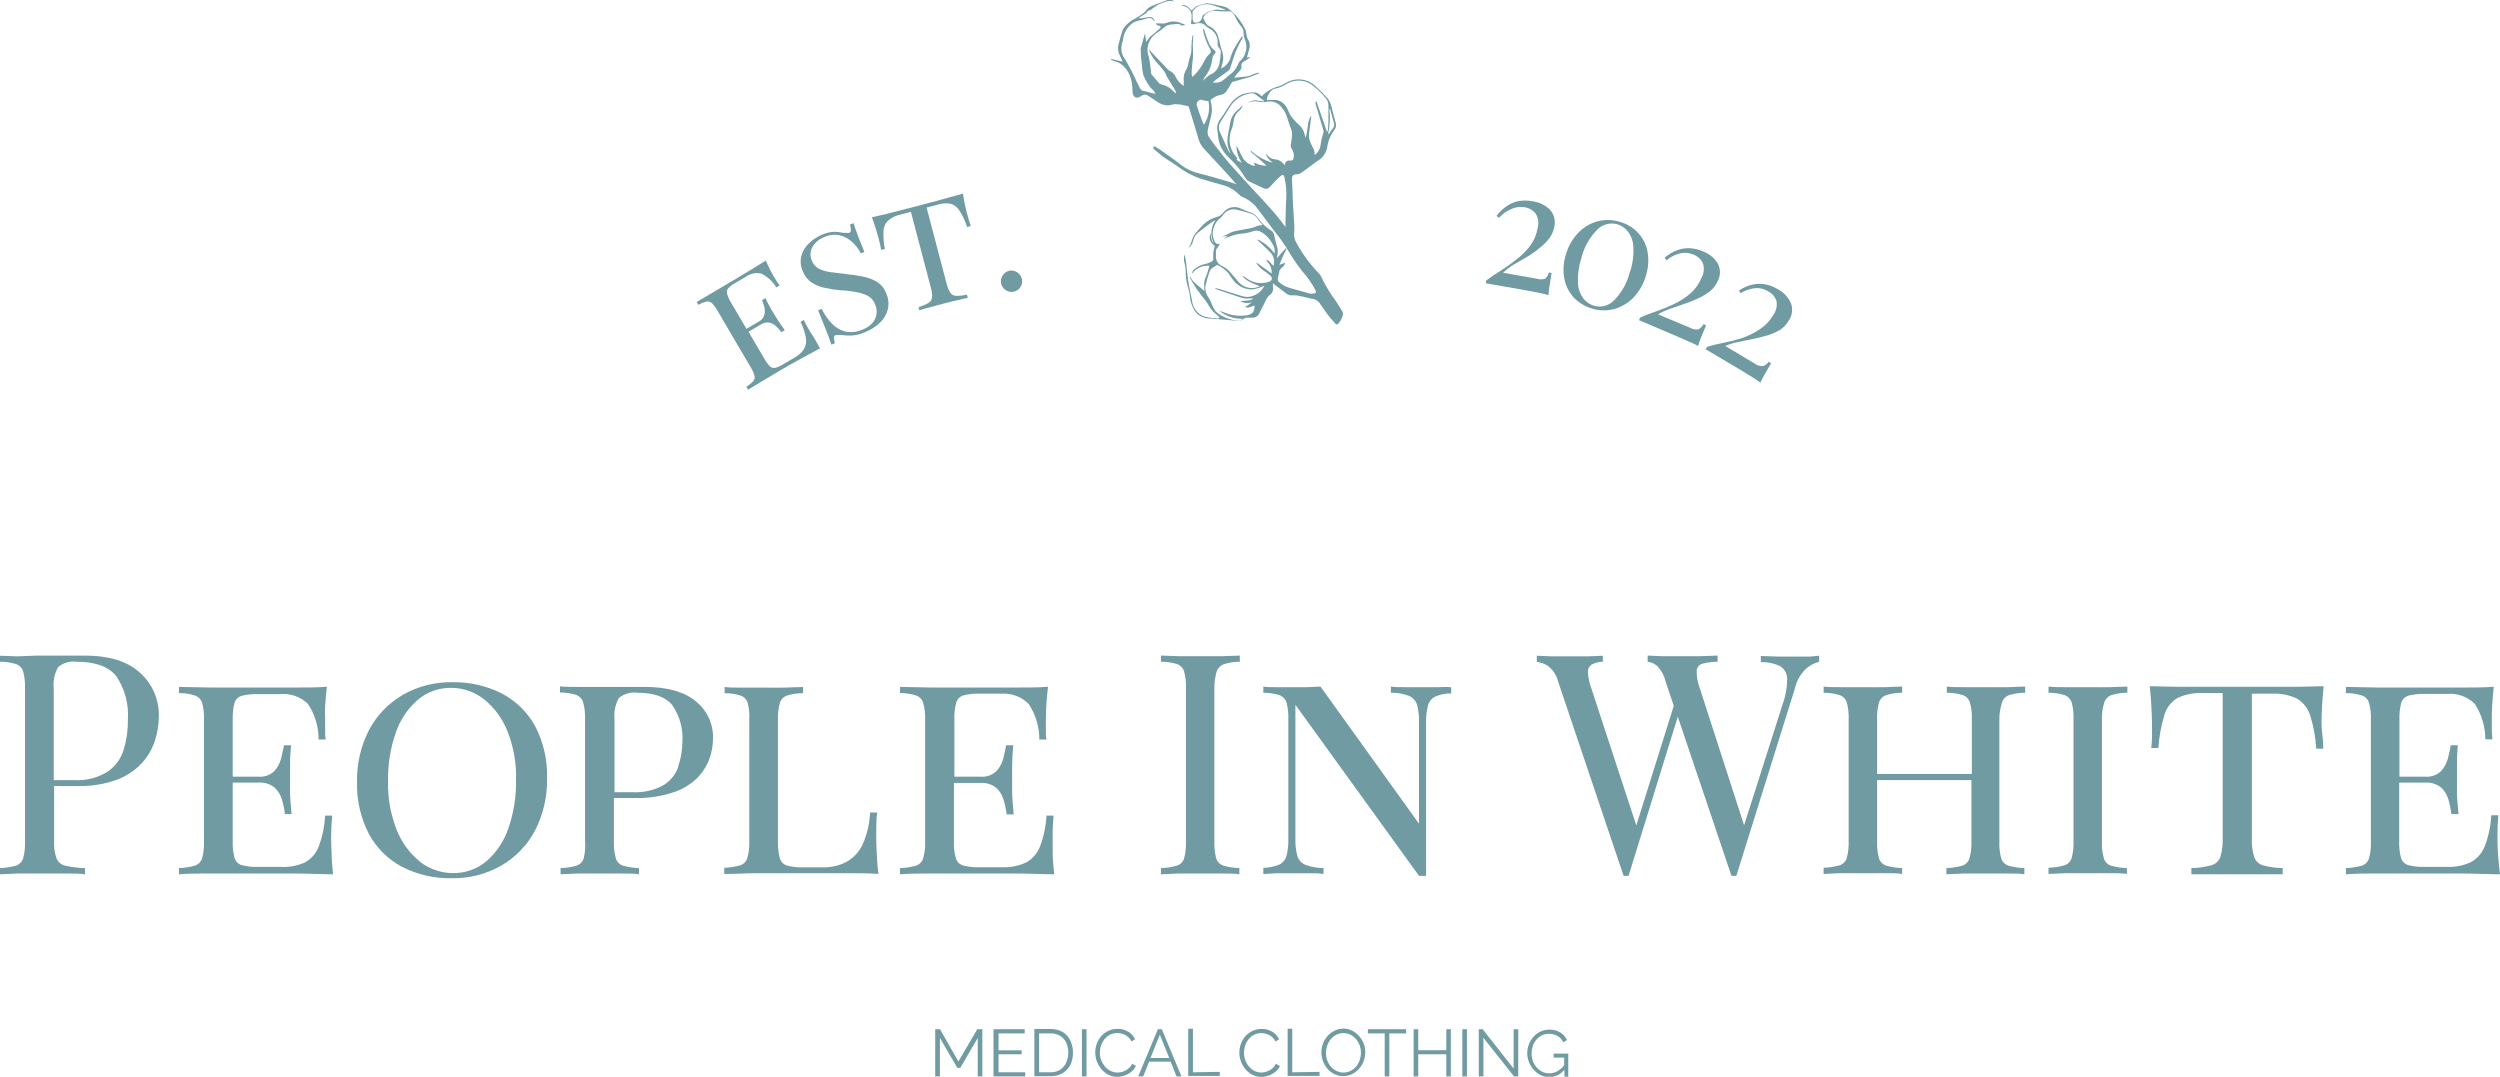 <?xml version="1.0" encoding="UTF-8"?> <svg xmlns="http://www.w3.org/2000/svg" width="202" height="87" viewBox="0 0 202 87" fill="none"><path d="M78.965 83.159L77.438 85.769L75.952 83.159H75.565V86.972H75.945V83.869L77.353 86.282H77.593L79.001 83.869V86.972H79.374V83.159H78.965Z" fill="#709BA3"></path><path d="M80.683 86.641V85.185H82.549V84.868H80.683V83.496H82.795V83.159H80.275V86.972H82.837V86.641H80.683Z" fill="#709BA3"></path><path d="M86.491 84.101C86.363 83.812 86.153 83.567 85.886 83.398C85.578 83.221 85.227 83.133 84.872 83.145H83.576V86.958H84.872C85.211 86.967 85.547 86.885 85.843 86.719C86.115 86.565 86.335 86.335 86.477 86.057C86.629 85.742 86.704 85.394 86.695 85.044C86.701 84.718 86.631 84.396 86.491 84.101ZM86.153 85.86C86.046 86.091 85.878 86.287 85.667 86.43C85.429 86.578 85.152 86.652 84.872 86.641H83.957V83.496H84.872C85.148 83.487 85.421 83.555 85.66 83.693C85.875 83.827 86.046 84.02 86.153 84.249C86.269 84.503 86.327 84.779 86.322 85.058C86.323 85.325 86.265 85.59 86.153 85.832V85.86Z" fill="#709BA3"></path><path d="M87.42 83.159V86.972H87.793V83.159H87.42Z" fill="#709BA3"></path><path d="M91.475 85.952C91.404 86.108 91.298 86.245 91.165 86.353C91.039 86.454 90.896 86.533 90.743 86.585C90.6 86.633 90.45 86.66 90.299 86.662C90.104 86.662 89.911 86.617 89.736 86.529C89.562 86.443 89.407 86.323 89.279 86.177C89.151 86.023 89.049 85.85 88.976 85.663C88.906 85.469 88.87 85.265 88.87 85.058C88.869 84.862 88.9 84.668 88.962 84.482C89.024 84.298 89.117 84.127 89.237 83.975C89.356 83.822 89.507 83.697 89.68 83.609C89.867 83.513 90.075 83.465 90.285 83.469C90.429 83.471 90.571 83.495 90.708 83.539C90.853 83.584 90.99 83.655 91.109 83.75C91.241 83.859 91.347 83.996 91.419 84.151L91.715 83.968C91.598 83.721 91.412 83.513 91.18 83.37C90.918 83.207 90.615 83.124 90.306 83.131C90.041 83.126 89.778 83.184 89.539 83.3C89.32 83.402 89.125 83.551 88.969 83.736C88.816 83.917 88.697 84.124 88.617 84.348C88.534 84.573 88.493 84.811 88.497 85.051C88.499 85.291 88.542 85.529 88.624 85.755C88.712 85.985 88.838 86.199 88.997 86.388C89.153 86.574 89.345 86.727 89.56 86.838C89.778 86.95 90.02 87.008 90.264 87.007C90.468 87.006 90.671 86.97 90.863 86.902C91.061 86.836 91.245 86.734 91.405 86.599C91.569 86.475 91.697 86.31 91.778 86.121L91.475 85.952Z" fill="#709BA3"></path><path d="M93.876 83.159H93.559L91.968 86.972H92.369L92.848 85.783H94.587L95.065 86.972H95.46L93.876 83.159ZM92.96 85.487L93.714 83.602L94.474 85.487H92.96Z" fill="#709BA3"></path><path d="M96.389 86.641V83.124H96.009V86.937H98.557V86.606L96.389 86.641Z" fill="#709BA3"></path><path d="M103.084 85.952C103.013 86.107 102.907 86.245 102.774 86.353C102.646 86.456 102.501 86.534 102.345 86.585C102.204 86.633 102.057 86.66 101.908 86.662C101.723 86.658 101.54 86.615 101.373 86.536C101.201 86.449 101.048 86.33 100.923 86.184C100.792 86.032 100.69 85.858 100.62 85.67C100.55 85.476 100.514 85.272 100.514 85.065C100.513 84.869 100.544 84.674 100.606 84.488C100.665 84.304 100.758 84.132 100.88 83.982C100.995 83.827 101.145 83.702 101.317 83.616C101.506 83.52 101.717 83.472 101.929 83.475C102.073 83.478 102.215 83.502 102.352 83.546C102.496 83.589 102.63 83.661 102.746 83.757C102.88 83.865 102.989 84.002 103.063 84.158L103.351 83.975C103.237 83.729 103.053 83.521 102.823 83.377C102.561 83.215 102.258 83.132 101.95 83.138C101.685 83.132 101.422 83.19 101.183 83.306C100.964 83.409 100.769 83.558 100.613 83.743C100.46 83.924 100.34 84.131 100.261 84.355C100.177 84.58 100.137 84.818 100.141 85.058C100.143 85.298 100.186 85.536 100.268 85.762C100.351 85.993 100.475 86.208 100.634 86.395C100.794 86.579 100.988 86.732 101.204 86.845C101.422 86.957 101.663 87.014 101.908 87.014C102.11 87.012 102.31 86.976 102.499 86.909C102.701 86.844 102.887 86.742 103.049 86.606C103.212 86.483 103.339 86.318 103.415 86.128L103.084 85.952Z" fill="#709BA3"></path><path d="M104.414 86.641V83.124H104.041V86.937H106.618V86.606L104.414 86.641Z" fill="#709BA3"></path><path d="M110.208 84.369C110.117 84.132 109.986 83.914 109.821 83.722C109.664 83.538 109.473 83.387 109.258 83.278C109.039 83.168 108.798 83.11 108.554 83.109C108.31 83.109 108.069 83.164 107.85 83.271C107.407 83.482 107.066 83.859 106.899 84.32C106.812 84.544 106.766 84.782 106.766 85.023C106.766 85.263 106.809 85.501 106.892 85.727C106.974 85.957 107.098 86.169 107.258 86.353C107.413 86.536 107.605 86.685 107.822 86.789C108.042 86.894 108.282 86.949 108.526 86.951C108.769 86.95 109.009 86.897 109.23 86.796C109.446 86.692 109.64 86.546 109.8 86.367C109.962 86.184 110.091 85.975 110.18 85.748C110.264 85.522 110.309 85.284 110.314 85.044C110.317 84.815 110.282 84.586 110.208 84.369ZM109.87 85.642C109.808 85.831 109.712 86.007 109.589 86.163C109.463 86.311 109.31 86.432 109.138 86.522C108.958 86.616 108.757 86.664 108.554 86.662C108.354 86.662 108.156 86.616 107.976 86.529C107.804 86.442 107.651 86.323 107.526 86.177C107.401 86.023 107.304 85.85 107.237 85.663C107.173 85.471 107.139 85.269 107.139 85.065C107.14 84.869 107.173 84.674 107.237 84.488C107.3 84.302 107.395 84.128 107.519 83.975C107.642 83.823 107.795 83.698 107.969 83.609C108.151 83.52 108.351 83.475 108.554 83.475C108.752 83.473 108.948 83.519 109.124 83.609C109.294 83.695 109.445 83.815 109.567 83.961C109.694 84.112 109.794 84.283 109.863 84.467C109.928 84.66 109.962 84.862 109.962 85.065C109.963 85.261 109.932 85.456 109.87 85.642Z" fill="#709BA3"></path><path d="M110.525 83.159V83.496H111.884V86.972H112.257V83.496H113.615V83.159H110.525Z" fill="#709BA3"></path><path d="M116.861 83.159V84.854H114.594V83.159H114.221V86.972H114.594V85.185H116.861V86.972H117.227V83.159H116.861Z" fill="#709BA3"></path><path d="M118.156 83.159V86.972H118.529V83.159H118.156Z" fill="#709BA3"></path><path d="M122.302 83.166V86.339L119.796 83.159H119.487V86.972H119.86V83.855L122.331 86.972H122.676V83.166H122.302Z" fill="#709BA3"></path><path d="M126.716 85.129V87H126.407V86.437C126.259 86.62 126.072 86.767 125.86 86.87C125.648 86.972 125.417 87.026 125.182 87.028C124.938 87.028 124.697 86.973 124.478 86.867C124.262 86.755 124.068 86.605 123.908 86.423C123.746 86.239 123.62 86.027 123.534 85.797C123.446 85.573 123.4 85.334 123.401 85.094C123.402 84.853 123.447 84.615 123.534 84.39C123.697 83.939 124.027 83.569 124.457 83.356C124.676 83.249 124.917 83.194 125.161 83.194C125.482 83.18 125.8 83.26 126.076 83.426C126.309 83.571 126.495 83.782 126.611 84.031L126.322 84.221C126.217 84.003 126.047 83.821 125.836 83.701C125.62 83.584 125.378 83.526 125.132 83.532C124.931 83.531 124.733 83.579 124.555 83.672C124.386 83.759 124.237 83.882 124.119 84.031C123.997 84.182 123.904 84.354 123.844 84.538C123.782 84.728 123.751 84.928 123.753 85.129C123.752 85.337 123.787 85.545 123.858 85.741C123.928 85.926 124.031 86.098 124.161 86.247C124.29 86.392 124.445 86.511 124.619 86.599C124.812 86.69 125.024 86.733 125.237 86.725C125.45 86.716 125.658 86.656 125.843 86.55C126.052 86.428 126.236 86.268 126.386 86.079V85.452H125.534V85.129H126.716Z" fill="#709BA3"></path><path d="M11.334 54.377C10.334 53.439 8.828 52.97 6.815 52.97C6.512 52.97 6.005 52.97 5.294 52.97C4.583 52.97 3.823 52.97 3.041 52.97L1.408 53.033L0 52.984V53.469C0.434 53.464 0.866 53.526 1.281 53.652C1.419 53.699 1.545 53.778 1.647 53.882C1.75 53.985 1.827 54.112 1.873 54.25C1.99 54.695 2.039 55.155 2.02 55.615V67.997C2.038 68.453 1.988 68.908 1.873 69.348C1.83 69.488 1.754 69.616 1.651 69.72C1.548 69.825 1.421 69.902 1.281 69.946C0.864 70.064 0.434 70.13 0 70.143L0 70.643C0.352 70.643 0.803 70.594 1.408 70.579H5.216C5.885 70.579 6.427 70.579 6.864 70.643V70.143C6.326 70.13 5.791 70.064 5.266 69.946C5.11 69.909 4.965 69.835 4.842 69.731C4.72 69.627 4.624 69.496 4.562 69.348C4.414 68.914 4.349 68.456 4.372 67.997V63.509H6.265C7.361 63.542 8.453 63.365 9.483 62.988C10.251 62.695 10.94 62.228 11.496 61.623C11.968 61.097 12.321 60.476 12.531 59.801C12.723 59.191 12.825 58.555 12.834 57.916C12.855 57.252 12.731 56.593 12.473 55.982C12.214 55.371 11.825 54.823 11.334 54.377ZM9.997 60.568C9.784 61.284 9.335 61.907 8.722 62.334C7.914 62.845 6.967 63.091 6.012 63.037H4.344V55.629C4.277 55.032 4.4 54.429 4.696 53.905C4.9 53.733 5.139 53.605 5.396 53.53C5.653 53.455 5.923 53.434 6.188 53.469C7.704 53.469 8.774 53.858 9.398 54.637C10.091 55.674 10.421 56.911 10.334 58.155C10.345 58.972 10.231 59.785 9.997 60.568Z" fill="#709BA3"></path><path d="M26.913 70.643C26.096 70.643 25.181 70.593 24.168 70.579H16.994C16.1 70.579 15.255 70.579 14.46 70.643V70.143C14.893 70.13 15.324 70.064 15.741 69.946C15.88 69.9 16.006 69.822 16.108 69.718C16.211 69.614 16.288 69.487 16.332 69.348C16.448 68.908 16.498 68.452 16.48 67.997V58.148C16.5 57.69 16.45 57.232 16.332 56.79C16.287 56.651 16.21 56.525 16.107 56.421C16.004 56.318 15.879 56.239 15.741 56.192C15.326 56.063 14.894 55.999 14.46 56.002V55.502L16.994 55.552C17.881 55.552 18.726 55.552 19.528 55.552H21.45H23.928C24.858 55.552 25.681 55.552 26.413 55.488C26.35 56.023 26.301 56.537 26.273 57.036C26.244 57.536 26.273 57.916 26.273 58.183C26.273 58.45 26.273 58.774 26.273 59.048C26.273 59.323 26.273 59.548 26.322 59.752H25.744C25.747 58.731 25.449 57.733 24.886 56.881C24.594 56.595 24.243 56.375 23.858 56.238C23.472 56.1 23.061 56.049 22.654 56.086H20.824C20.39 56.069 19.956 56.114 19.535 56.22C19.398 56.26 19.272 56.333 19.17 56.434C19.068 56.535 18.993 56.66 18.951 56.797C18.834 57.239 18.784 57.697 18.803 58.155V62.756H20.873C21.107 62.776 21.342 62.747 21.564 62.67C21.786 62.594 21.989 62.472 22.161 62.313C22.433 62.016 22.624 61.655 22.717 61.264C22.823 60.863 22.893 60.512 22.943 60.216H23.52C23.459 60.779 23.431 61.345 23.436 61.912C23.436 62.291 23.436 62.615 23.436 62.981C23.436 63.347 23.436 63.684 23.436 64.05C23.436 64.416 23.492 65.014 23.562 65.774H23.02C22.972 65.369 22.89 64.969 22.774 64.578C22.663 64.21 22.454 63.879 22.168 63.621C21.801 63.334 21.338 63.196 20.873 63.234H18.803V67.969C18.785 68.424 18.835 68.879 18.951 69.32C18.992 69.458 19.067 69.584 19.169 69.686C19.271 69.788 19.397 69.863 19.535 69.904C19.956 70.012 20.39 70.06 20.824 70.045H22.647C23.33 70.086 24.014 69.963 24.639 69.686C25.159 69.394 25.558 68.928 25.766 68.37C26.057 67.577 26.228 66.745 26.273 65.901H26.85C26.785 66.499 26.753 67.1 26.751 67.702C26.751 67.983 26.765 68.398 26.794 68.947C26.8 69.496 26.85 70.066 26.913 70.643Z" fill="#709BA3"></path><path d="M43.245 58.682C42.629 57.556 41.694 56.635 40.556 56.037C39.312 55.407 37.931 55.093 36.537 55.123C35.144 55.1 33.771 55.449 32.559 56.136C31.408 56.804 30.465 57.778 29.835 58.95C29.159 60.253 28.82 61.704 28.849 63.171C28.808 64.637 29.139 66.09 29.814 67.392C30.423 68.524 31.357 69.447 32.496 70.045C33.739 70.678 35.12 70.993 36.515 70.959C37.908 70.985 39.282 70.635 40.493 69.946C41.646 69.281 42.59 68.306 43.217 67.132C43.892 65.829 44.231 64.378 44.203 62.911C44.249 61.443 43.92 59.987 43.245 58.682ZM41.084 66.914C40.739 67.944 40.127 68.864 39.31 69.58C38.556 70.218 37.595 70.56 36.607 70.544C35.652 70.548 34.723 70.234 33.967 69.651C33.117 68.971 32.46 68.081 32.059 67.069C31.56 65.814 31.32 64.472 31.355 63.122C31.33 61.792 31.539 60.467 31.975 59.21C32.322 58.183 32.934 57.266 33.749 56.551C34.498 55.913 35.454 55.568 36.438 55.58C37.403 55.576 38.34 55.899 39.099 56.495C39.942 57.172 40.595 58.057 40.993 59.062C41.495 60.319 41.734 61.664 41.697 63.016C41.721 64.341 41.514 65.66 41.084 66.914Z" fill="#709BA3"></path><path d="M56.22 56.663C55.281 55.889 53.904 55.502 52.087 55.502H50.567C49.863 55.502 49.103 55.502 48.321 55.502C47.772 55.502 47.216 55.502 46.653 55.502C46.09 55.502 45.625 55.502 45.245 55.453V55.953C45.681 55.949 46.116 56.013 46.533 56.143C46.671 56.189 46.796 56.267 46.898 56.371C46.999 56.475 47.075 56.602 47.117 56.741C47.238 57.183 47.29 57.641 47.272 58.098V67.948C47.309 68.417 47.274 68.89 47.167 69.348C47.125 69.487 47.05 69.615 46.948 69.719C46.846 69.823 46.721 69.901 46.582 69.946C46.163 70.065 45.73 70.131 45.294 70.143V70.643C45.646 70.643 46.104 70.593 46.702 70.579H50.222C50.792 70.579 51.271 70.579 51.63 70.643V70.143C51.194 70.131 50.761 70.065 50.342 69.946C50.203 69.901 50.078 69.823 49.976 69.719C49.874 69.615 49.799 69.487 49.757 69.348C49.639 68.908 49.586 68.453 49.602 67.997V64.48H51.278C52.328 64.507 53.376 64.355 54.375 64.029C55.103 63.802 55.768 63.41 56.318 62.883C56.76 62.437 57.101 61.902 57.318 61.314C57.509 60.785 57.609 60.229 57.614 59.667C57.629 59.093 57.511 58.523 57.27 58.002C57.028 57.481 56.668 57.023 56.22 56.663ZM54.812 61.947C54.596 62.57 54.17 63.1 53.608 63.445C52.828 63.867 51.945 64.062 51.06 64.008H49.652V58.12C49.589 57.525 49.712 56.925 50.004 56.403C50.209 56.23 50.449 56.103 50.708 56.029C50.966 55.955 51.237 55.936 51.503 55.974C52.834 55.974 53.777 56.304 54.319 56.973C54.923 57.84 55.212 58.888 55.136 59.942C55.132 60.624 55.015 61.302 54.791 61.947H54.812Z" fill="#709BA3"></path><path d="M70.841 68.947C70.813 68.399 70.799 67.984 70.799 67.702C70.799 66.851 70.799 66.168 70.877 65.655H70.299C70.268 66.549 70.062 67.428 69.694 68.244C69.415 68.84 68.954 69.333 68.378 69.651C67.787 69.95 67.132 70.098 66.47 70.08H64.886C64.452 70.095 64.018 70.047 63.597 69.939C63.459 69.898 63.333 69.824 63.231 69.722C63.129 69.62 63.054 69.494 63.013 69.356C62.895 68.915 62.842 68.46 62.858 68.005V58.155C62.84 57.697 62.893 57.239 63.013 56.797C63.056 56.658 63.131 56.532 63.233 56.428C63.335 56.324 63.46 56.245 63.597 56.199C64.015 56.07 64.449 56.006 64.886 56.009V55.51C64.499 55.51 64.02 55.545 63.478 55.559C62.936 55.573 62.323 55.559 61.739 55.559C61.155 55.559 60.486 55.559 59.916 55.559C59.346 55.559 58.895 55.559 58.55 55.51V56.009C58.984 56.006 59.416 56.071 59.831 56.199C59.969 56.245 60.094 56.324 60.196 56.428C60.297 56.532 60.373 56.658 60.416 56.797C60.527 57.229 60.569 57.675 60.542 58.12V67.969C60.562 68.425 60.51 68.881 60.387 69.32C60.346 69.46 60.271 69.587 60.169 69.691C60.067 69.795 59.942 69.873 59.803 69.918C59.386 70.037 58.955 70.103 58.522 70.115V70.615C59.317 70.615 60.162 70.566 61.049 70.552H68.23C69.243 70.552 70.159 70.552 70.975 70.615C70.905 70.066 70.863 69.496 70.841 68.947Z" fill="#709BA3"></path><path d="M85.182 70.643C84.365 70.643 83.45 70.593 82.436 70.579H75.255C74.368 70.579 73.524 70.579 72.721 70.643V70.143C73.157 70.13 73.59 70.064 74.009 69.946C74.148 69.901 74.273 69.823 74.375 69.719C74.477 69.615 74.552 69.487 74.594 69.348C74.716 68.909 74.768 68.453 74.749 67.997V58.148C74.77 57.69 74.718 57.231 74.594 56.79C74.551 56.651 74.475 56.524 74.374 56.42C74.272 56.316 74.147 56.238 74.009 56.192C73.592 56.062 73.158 55.998 72.721 56.002V55.502L75.255 55.552C76.15 55.552 76.994 55.552 77.79 55.552H79.712H82.197C83.119 55.552 83.95 55.552 84.682 55.488C84.611 56.023 84.569 56.537 84.541 57.036C84.513 57.536 84.506 57.916 84.506 58.183C84.506 58.45 84.506 58.774 84.506 59.048C84.506 59.323 84.506 59.548 84.555 59.752H83.978C83.981 58.731 83.682 57.733 83.119 56.881C82.838 56.598 82.5 56.377 82.128 56.234C81.755 56.091 81.356 56.029 80.958 56.051H79.141C78.708 56.034 78.274 56.079 77.853 56.185C77.715 56.224 77.59 56.298 77.487 56.399C77.385 56.5 77.31 56.624 77.269 56.762C77.145 57.203 77.092 57.661 77.114 58.12V62.756H79.226C79.459 62.775 79.693 62.746 79.913 62.67C80.134 62.593 80.336 62.472 80.507 62.313C80.781 62.017 80.975 61.656 81.07 61.264C81.169 60.863 81.246 60.512 81.296 60.216H81.873C81.813 60.789 81.782 61.364 81.781 61.94C81.781 62.32 81.781 62.643 81.781 63.009C81.781 63.375 81.781 63.713 81.781 64.079C81.781 64.444 81.845 65.042 81.908 65.802H81.338C81.287 65.397 81.203 64.997 81.084 64.606C80.978 64.238 80.771 63.906 80.486 63.649C80.118 63.363 79.656 63.225 79.191 63.262H77.079V67.997C77.059 68.453 77.111 68.909 77.234 69.348C77.275 69.486 77.35 69.612 77.452 69.714C77.554 69.816 77.68 69.891 77.818 69.932C78.238 70.04 78.672 70.088 79.106 70.073H80.958C81.634 70.1 82.307 69.967 82.922 69.686C83.438 69.392 83.834 68.926 84.041 68.37C84.339 67.579 84.513 66.746 84.555 65.901H85.132C85.071 66.499 85.046 67.1 85.055 67.702C85.055 67.983 85.055 68.405 85.055 68.947C85.055 69.489 85.132 70.066 85.182 70.643Z" fill="#709BA3"></path><path d="M98.304 54.264C98.35 54.127 98.427 54.002 98.528 53.899C98.629 53.795 98.752 53.716 98.888 53.666C99.305 53.536 99.739 53.47 100.176 53.469V52.97L98.768 53.019C98.196 53.019 97.619 53.019 97.037 53.019C96.389 53.019 95.776 53.019 95.213 53.019L93.805 52.97V53.469C94.242 53.465 94.676 53.527 95.094 53.652C95.23 53.701 95.354 53.78 95.455 53.883C95.556 53.987 95.633 54.113 95.678 54.25C95.795 54.695 95.845 55.155 95.826 55.615V67.997C95.844 68.453 95.794 68.908 95.678 69.348C95.636 69.488 95.561 69.615 95.459 69.719C95.358 69.823 95.232 69.901 95.094 69.946C94.674 70.064 94.241 70.13 93.805 70.143V70.643C94.157 70.643 94.615 70.594 95.213 70.579H98.733C99.311 70.579 99.789 70.579 100.141 70.643V70.143C99.705 70.13 99.273 70.064 98.853 69.946C98.715 69.9 98.59 69.822 98.488 69.718C98.387 69.614 98.311 69.487 98.269 69.348C98.153 68.908 98.103 68.453 98.121 67.997V55.629C98.113 55.168 98.175 54.708 98.304 54.264Z" fill="#709BA3"></path><path d="M116.213 55.524C115.791 55.524 115.361 55.524 114.932 55.524C114.502 55.524 114.059 55.524 113.573 55.524C113.087 55.524 112.686 55.524 112.383 55.475V55.974C112.883 55.964 113.38 56.05 113.848 56.227C113.999 56.292 114.135 56.389 114.247 56.51C114.358 56.631 114.443 56.775 114.495 56.931C114.616 57.39 114.671 57.864 114.657 58.338V66.555L106.695 55.475L105.618 55.524C105.217 55.524 104.809 55.524 104.393 55.524C103.978 55.524 103.562 55.524 103.133 55.524C102.704 55.524 102.359 55.524 102.077 55.475V55.974C102.511 55.971 102.944 56.035 103.358 56.164C103.497 56.21 103.623 56.288 103.726 56.392C103.828 56.496 103.905 56.623 103.95 56.762C104.067 57.205 104.117 57.663 104.098 58.12V67.751C104.112 68.225 104.062 68.698 103.95 69.159C103.907 69.311 103.833 69.453 103.731 69.575C103.629 69.696 103.502 69.794 103.358 69.862C102.951 70.027 102.517 70.115 102.077 70.122V70.622C102.359 70.622 102.711 70.573 103.133 70.559H105.773C106.252 70.559 106.639 70.558 106.942 70.622V70.144C106.445 70.138 105.952 70.05 105.484 69.883C105.331 69.821 105.192 69.725 105.079 69.604C104.966 69.482 104.881 69.337 104.83 69.18C104.708 68.721 104.654 68.247 104.668 67.772V56.945L114.657 70.77H115.227V58.394C115.216 57.92 115.268 57.447 115.382 56.987C115.425 56.836 115.5 56.695 115.6 56.574C115.701 56.453 115.826 56.354 115.967 56.284C116.373 56.107 116.812 56.021 117.255 56.03V55.531C116.987 55.496 116.642 55.51 116.213 55.524Z" fill="#709BA3"></path><path d="M146.984 52.984V53.469C146.596 53.571 146.237 53.761 145.935 54.025C145.475 54.464 145.156 55.03 145.02 55.65L140.296 70.769H139.902L135.565 57.909L131.588 70.769H131.187L125.9 55.08C125.782 54.571 125.488 54.12 125.069 53.807C124.803 53.626 124.495 53.515 124.175 53.483V52.984L125.407 53.033H126.815C127.364 53.033 127.878 53.033 128.35 53.033L129.511 52.984V53.469C129.183 53.469 128.86 53.554 128.575 53.715C128.479 53.789 128.403 53.885 128.355 53.996C128.307 54.107 128.288 54.228 128.3 54.349C128.334 54.762 128.422 55.169 128.561 55.559L132.214 66.696L135.242 57.029L134.58 55.066C134.47 54.584 134.226 54.142 133.876 53.793C133.664 53.614 133.405 53.501 133.13 53.469V52.97L134.249 53.019H135.551C136.199 53.019 136.804 53.019 137.375 53.019L138.783 52.97V53.469C138.382 53.471 137.982 53.52 137.593 53.617C137.463 53.645 137.345 53.713 137.255 53.812C137.166 53.91 137.109 54.034 137.093 54.166C137.081 54.646 137.162 55.124 137.332 55.573L140.923 66.682L143.999 57.022C144.253 56.347 144.391 55.633 144.407 54.911C144.415 54.699 144.368 54.489 144.271 54.3C144.174 54.112 144.029 53.951 143.851 53.835C143.36 53.598 142.819 53.485 142.274 53.504V53.005L143.746 53.054H145.154C145.583 53.054 145.942 53.054 146.224 53.054L146.984 52.984Z" fill="#709BA3"></path><path d="M161.761 56.762C161.803 56.623 161.879 56.496 161.98 56.392C162.082 56.288 162.207 56.21 162.345 56.164C162.762 56.035 163.196 55.971 163.633 55.974V55.475C163.281 55.475 162.824 55.51 162.26 55.524C161.697 55.538 161.085 55.524 160.437 55.524C159.789 55.524 159.297 55.524 158.712 55.524C158.128 55.524 157.649 55.524 157.304 55.475V55.974C157.739 55.971 158.171 56.035 158.586 56.164C158.723 56.21 158.848 56.288 158.95 56.392C159.052 56.496 159.127 56.623 159.17 56.762C159.294 57.203 159.346 57.662 159.325 58.12V62.538H151.672V58.12C151.653 57.663 151.703 57.205 151.82 56.762C151.865 56.623 151.942 56.496 152.044 56.392C152.147 56.288 152.273 56.21 152.412 56.164C152.826 56.035 153.259 55.971 153.693 55.974V55.475C153.313 55.475 152.834 55.51 152.285 55.524C151.736 55.538 151.13 55.524 150.546 55.524C149.962 55.524 149.293 55.524 148.723 55.524C148.153 55.524 147.702 55.524 147.35 55.475V55.974C147.787 55.972 148.221 56.036 148.638 56.164C148.776 56.21 148.901 56.288 149.003 56.392C149.104 56.496 149.18 56.623 149.223 56.762C149.34 57.205 149.39 57.663 149.37 58.12V67.969C149.388 68.425 149.338 68.88 149.223 69.32C149.181 69.46 149.106 69.587 149.004 69.691C148.902 69.795 148.777 69.873 148.638 69.918C148.218 70.036 147.786 70.102 147.35 70.115V70.615C147.702 70.615 148.16 70.566 148.723 70.552H152.285C152.855 70.552 153.334 70.552 153.693 70.615V70.144C153.259 70.131 152.829 70.065 152.412 69.947C152.272 69.901 152.146 69.823 152.043 69.719C151.94 69.615 151.864 69.488 151.82 69.349C151.705 68.908 151.655 68.453 151.672 67.998V63.031H159.29V67.998C159.309 68.453 159.257 68.909 159.135 69.349C159.093 69.488 159.018 69.615 158.916 69.719C158.814 69.823 158.689 69.901 158.55 69.947C158.133 70.065 157.703 70.131 157.269 70.144V70.643C157.649 70.643 158.128 70.594 158.677 70.58H162.197C162.76 70.58 163.218 70.58 163.57 70.643V70.144C163.134 70.131 162.701 70.065 162.281 69.947C162.143 69.901 162.017 69.823 161.916 69.719C161.814 69.615 161.739 69.488 161.697 69.349C161.578 68.909 161.528 68.453 161.549 67.998V58.148C161.544 57.678 161.615 57.209 161.761 56.762Z" fill="#709BA3"></path><path d="M170.025 56.762C170.067 56.623 170.142 56.495 170.244 56.391C170.346 56.287 170.471 56.209 170.61 56.164C171.024 56.035 171.456 55.971 171.891 55.974V55.475C171.511 55.475 171.032 55.51 170.483 55.524C169.934 55.538 169.335 55.524 168.751 55.524C168.167 55.524 167.491 55.524 166.928 55.524C166.365 55.524 165.907 55.524 165.52 55.475V55.974C165.956 55.971 166.391 56.035 166.808 56.164C166.946 56.21 167.071 56.288 167.173 56.392C167.274 56.496 167.349 56.623 167.392 56.762C167.51 57.205 167.56 57.663 167.54 58.12V67.969C167.558 68.425 167.508 68.88 167.392 69.32C167.351 69.46 167.276 69.587 167.174 69.691C167.072 69.795 166.947 69.873 166.808 69.918C166.388 70.036 165.956 70.103 165.52 70.115V70.615C165.872 70.615 166.329 70.566 166.928 70.552H170.448C171.025 70.552 171.504 70.552 171.856 70.615V70.144C171.422 70.131 170.992 70.065 170.574 69.947C170.435 69.903 170.309 69.825 170.207 69.721C170.105 69.616 170.031 69.489 169.99 69.349C169.868 68.909 169.815 68.453 169.835 67.998V58.148C169.822 57.679 169.886 57.211 170.025 56.762Z" fill="#709BA3"></path><path d="M187.582 58.394C187.582 58.106 187.582 57.691 187.618 57.142C187.653 56.593 187.688 56.03 187.751 55.446L185.485 55.495C184.647 55.495 183.823 55.495 183 55.495H178.466C177.635 55.495 176.812 55.495 175.981 55.495L173.7 55.446C173.763 56.03 173.813 56.593 173.834 57.142C173.855 57.691 173.883 58.134 173.883 58.394C173.883 58.654 173.883 59.168 173.883 59.513C173.879 59.823 173.858 60.133 173.82 60.441H174.397C174.454 59.552 174.613 58.671 174.869 57.817C175.025 57.231 175.401 56.728 175.918 56.41C176.562 56.103 177.274 55.962 177.987 56.002H179.592V67.751C179.61 68.258 179.546 68.764 179.402 69.25C179.342 69.412 179.243 69.558 179.114 69.674C178.985 69.79 178.831 69.874 178.663 69.918C178.142 70.059 177.605 70.135 177.065 70.143V70.643H178.044H179.311H182.127H183.408H184.443V70.143C183.903 70.134 183.366 70.059 182.845 69.918C182.683 69.87 182.535 69.784 182.413 69.668C182.291 69.552 182.198 69.409 182.141 69.25C181.993 68.764 181.929 68.258 181.951 67.751V56.051H183.549C184.262 56.01 184.974 56.151 185.618 56.459C186.137 56.778 186.517 57.281 186.681 57.867C186.945 58.718 187.101 59.6 187.146 60.491H187.716C187.716 60.237 187.716 59.935 187.667 59.576C187.618 59.217 187.582 58.816 187.582 58.394Z" fill="#709BA3"></path><path d="M202 70.643C201.19 70.643 200.275 70.593 199.254 70.579H192.081C191.194 70.579 190.342 70.579 189.547 70.643V70.143C189.982 70.13 190.415 70.064 190.835 69.946C190.973 69.901 191.099 69.823 191.201 69.719C191.302 69.615 191.377 69.487 191.419 69.348C191.535 68.908 191.585 68.452 191.567 67.997V58.148C191.587 57.69 191.537 57.232 191.419 56.79C191.376 56.651 191.301 56.524 191.199 56.42C191.098 56.316 190.973 56.238 190.835 56.192C190.418 56.063 189.983 55.999 189.547 56.002V55.502L192.081 55.552C192.968 55.552 193.813 55.552 194.615 55.552H196.537H199.022C199.944 55.552 200.775 55.552 201.5 55.488C201.437 56.023 201.395 56.537 201.366 57.036C201.338 57.536 201.338 57.901 201.338 58.169C201.338 58.436 201.338 58.76 201.338 59.034C201.338 59.309 201.373 59.534 201.388 59.738H200.817C200.813 58.718 200.515 57.721 199.958 56.867C199.666 56.58 199.314 56.36 198.927 56.222C198.54 56.085 198.128 56.034 197.72 56.072H195.896C195.465 56.056 195.034 56.101 194.615 56.206C194.476 56.245 194.349 56.318 194.246 56.419C194.142 56.519 194.066 56.645 194.024 56.783C193.906 57.225 193.857 57.683 193.876 58.141V62.756H195.946C196.18 62.776 196.415 62.747 196.637 62.67C196.859 62.594 197.062 62.472 197.234 62.313C197.505 62.015 197.698 61.655 197.797 61.264C197.896 60.863 197.973 60.512 198.023 60.216H198.593C198.522 60.983 198.522 61.553 198.522 61.912C198.522 62.27 198.522 62.615 198.522 62.981C198.522 63.347 198.522 63.684 198.522 64.05C198.522 64.416 198.579 65.014 198.649 65.774H198.072C198.024 65.369 197.941 64.969 197.825 64.578C197.717 64.211 197.51 63.88 197.227 63.621C196.857 63.334 196.392 63.196 195.925 63.234H193.855V67.969C193.837 68.424 193.887 68.879 194.003 69.32C194.044 69.459 194.12 69.585 194.224 69.687C194.327 69.79 194.454 69.864 194.594 69.904C195.012 70.012 195.444 70.059 195.875 70.045H197.699C198.373 70.074 199.044 69.941 199.656 69.658C200.175 69.366 200.575 68.9 200.782 68.342C201.08 67.55 201.254 66.717 201.296 65.873H201.866C201.812 66.471 201.788 67.073 201.796 67.674C201.796 67.955 201.796 68.377 201.831 68.919C201.866 69.461 201.937 70.066 202 70.643Z" fill="#709BA3"></path><path d="M66.266 28.142C65.871 28.353 65.442 28.592 64.963 28.845L63.689 29.549L62.795 30.076L61.612 30.78L60.444 31.484L60.31 31.252C60.51 31.126 60.694 30.977 60.859 30.808C60.911 30.748 60.947 30.676 60.965 30.599C60.984 30.522 60.983 30.442 60.965 30.365C60.9 30.129 60.8 29.904 60.669 29.697L57.959 25.081C57.843 24.862 57.693 24.663 57.515 24.49C57.457 24.438 57.387 24.399 57.311 24.378C57.235 24.358 57.156 24.355 57.079 24.371C56.85 24.423 56.632 24.511 56.431 24.631L56.29 24.399L57.487 23.695L58.677 22.992L59.578 22.464L60.732 21.761C61.162 21.5 61.542 21.268 61.873 21.057C61.995 21.325 62.114 21.578 62.232 21.817C62.358 22.056 62.457 22.239 62.535 22.366C62.612 22.492 62.696 22.633 62.781 22.76C62.865 22.886 62.936 22.985 62.992 23.062L62.725 23.224C62.443 22.749 62.03 22.365 61.535 22.119C61.32 22.062 61.096 22.054 60.877 22.095C60.659 22.137 60.453 22.227 60.275 22.359L59.423 22.858C59.215 22.967 59.025 23.107 58.86 23.273C58.805 23.329 58.765 23.397 58.744 23.472C58.723 23.547 58.722 23.627 58.74 23.702C58.805 23.951 58.907 24.188 59.043 24.406L60.317 26.573L61.281 26.003C61.397 25.949 61.5 25.871 61.582 25.774C61.665 25.677 61.725 25.563 61.76 25.44C61.809 25.23 61.809 25.011 61.76 24.8C61.69 24.589 61.633 24.406 61.577 24.251L61.845 24.089C61.973 24.373 62.117 24.65 62.274 24.92C62.38 25.096 62.485 25.264 62.57 25.419L62.88 25.912C62.992 26.087 63.168 26.341 63.407 26.678L63.14 26.84C63.007 26.663 62.859 26.498 62.696 26.348C62.544 26.207 62.357 26.11 62.154 26.066C61.907 26.032 61.655 26.092 61.45 26.235L60.479 26.805L61.781 29.021C61.898 29.236 62.045 29.433 62.218 29.605C62.275 29.659 62.345 29.697 62.422 29.717C62.498 29.737 62.578 29.737 62.654 29.718C62.879 29.654 63.092 29.556 63.288 29.429L64.14 28.93C64.463 28.765 64.741 28.523 64.949 28.226C65.115 27.949 65.175 27.622 65.118 27.305C65.037 26.854 64.89 26.418 64.682 26.01L64.949 25.855C65.087 26.149 65.239 26.436 65.407 26.714C65.484 26.847 65.597 27.037 65.766 27.284C65.935 27.53 66.076 27.867 66.266 28.142Z" fill="#709BA3"></path><path d="M71.588 23.66C71.451 23.303 71.204 22.997 70.884 22.788C70.534 22.578 70.151 22.43 69.75 22.352C69.271 22.255 68.787 22.184 68.3 22.14L67.096 21.986C66.776 21.948 66.465 21.857 66.174 21.718C65.893 21.569 65.681 21.317 65.583 21.015C65.509 20.845 65.477 20.66 65.489 20.475C65.501 20.29 65.558 20.111 65.653 19.952C65.864 19.582 66.201 19.3 66.603 19.157C66.997 18.974 67.439 18.924 67.864 19.017C68.233 19.106 68.573 19.29 68.849 19.551C69.141 19.81 69.38 20.123 69.553 20.473L69.842 20.353L69.377 19.2C69.265 18.911 69.18 18.672 69.117 18.496L68.969 18.032L68.68 18.151C68.719 18.296 68.743 18.445 68.751 18.595C68.755 18.639 68.746 18.683 68.725 18.722C68.704 18.761 68.671 18.793 68.631 18.813C68.564 18.831 68.494 18.831 68.427 18.813H68.131C67.9 18.762 67.664 18.733 67.427 18.728C67.077 18.741 66.732 18.822 66.413 18.967C66.018 19.133 65.657 19.372 65.35 19.671C65.062 19.945 64.855 20.293 64.752 20.677C64.648 21.083 64.686 21.512 64.858 21.894C64.992 22.267 65.238 22.588 65.562 22.816C65.889 23.031 66.255 23.182 66.639 23.259C67.064 23.352 67.494 23.418 67.927 23.456C68.399 23.456 68.821 23.547 69.194 23.604C69.524 23.653 69.843 23.758 70.138 23.913C70.395 24.06 70.594 24.291 70.701 24.568C70.832 24.851 70.869 25.169 70.806 25.475C70.746 25.743 70.609 25.988 70.412 26.179C70.212 26.376 69.972 26.527 69.708 26.622C69.269 26.827 68.775 26.887 68.3 26.791C67.877 26.678 67.494 26.449 67.195 26.13C66.871 25.782 66.6 25.389 66.392 24.962L66.104 25.074C66.322 25.609 66.498 26.052 66.639 26.404C66.779 26.756 66.892 27.044 66.977 27.269C67.061 27.494 67.124 27.684 67.174 27.846L67.462 27.734C67.42 27.587 67.394 27.436 67.385 27.283C67.382 27.239 67.393 27.196 67.416 27.158C67.438 27.121 67.472 27.091 67.512 27.072C67.574 27.06 67.639 27.06 67.702 27.072C67.805 27.058 67.909 27.058 68.011 27.072C68.273 27.109 68.536 27.123 68.8 27.114C69.185 27.088 69.561 26.993 69.912 26.833C70.354 26.659 70.758 26.401 71.102 26.073C71.414 25.774 71.636 25.394 71.743 24.976C71.837 24.532 71.782 24.07 71.588 23.66Z" fill="#709BA3"></path><path d="M76.79 16.456C77.102 16.548 77.368 16.754 77.536 17.033C77.792 17.442 77.996 17.881 78.142 18.341L78.437 18.264C78.395 18.137 78.346 17.975 78.29 17.793C78.233 17.61 78.177 17.413 78.121 17.201C78.064 16.99 78.029 16.836 77.966 16.54C77.902 16.245 77.853 15.949 77.811 15.64L76.628 15.97L75.326 16.329L74.143 16.639L72.953 16.948L71.651 17.279L70.447 17.56C70.56 17.863 70.665 18.151 70.75 18.433C70.835 18.714 70.905 18.932 70.94 19.08L71.102 19.699C71.144 19.882 71.172 20.051 71.194 20.192L71.496 20.114C71.406 19.651 71.368 19.179 71.384 18.707C71.386 18.381 71.514 18.068 71.743 17.835C72.036 17.581 72.39 17.409 72.77 17.335L73.601 17.117L75.206 23.217C75.288 23.478 75.323 23.752 75.312 24.026C75.304 24.119 75.274 24.208 75.224 24.287C75.173 24.365 75.104 24.43 75.023 24.476C74.769 24.623 74.497 24.736 74.214 24.814L74.284 25.074L74.784 24.919L75.488 24.736C75.727 24.666 75.981 24.596 76.241 24.532L76.945 24.349L77.649 24.188L78.198 24.061L78.128 23.808C77.844 23.873 77.553 23.907 77.262 23.906C77.168 23.905 77.075 23.882 76.992 23.838C76.908 23.794 76.837 23.73 76.783 23.653C76.639 23.419 76.536 23.162 76.48 22.893L74.868 16.772L75.706 16.554C76.053 16.43 76.426 16.396 76.79 16.456Z" fill="#709BA3"></path><path d="M82.577 22.57C82.532 22.348 82.405 22.152 82.22 22.021C82.036 21.89 81.808 21.835 81.584 21.866C81.362 21.911 81.166 22.038 81.035 22.223C80.904 22.407 80.849 22.635 80.88 22.858C80.897 22.97 80.936 23.076 80.996 23.172C81.055 23.267 81.133 23.35 81.225 23.414C81.315 23.484 81.418 23.535 81.528 23.563C81.639 23.591 81.754 23.595 81.866 23.576C81.978 23.559 82.086 23.52 82.183 23.461C82.279 23.402 82.363 23.324 82.429 23.231C82.498 23.137 82.546 23.03 82.572 22.916C82.597 22.802 82.599 22.684 82.577 22.57Z" fill="#709BA3"></path><path d="M123.365 20.769C123.71 20.551 124.069 20.326 124.358 20.065C124.663 19.841 124.935 19.576 125.168 19.277C125.384 18.995 125.529 18.664 125.59 18.314C125.644 18.081 125.643 17.839 125.587 17.607C125.531 17.374 125.421 17.159 125.266 16.977C124.893 16.586 124.395 16.337 123.858 16.273C123.439 16.18 123.004 16.18 122.584 16.273C122.237 16.361 121.911 16.519 121.627 16.738C121.357 16.935 121.12 17.172 120.923 17.441L121.113 17.603C121.39 17.288 121.737 17.043 122.126 16.885C122.452 16.735 122.815 16.686 123.168 16.745C123.528 16.791 123.856 16.976 124.083 17.258C124.188 17.43 124.257 17.622 124.285 17.822C124.312 18.021 124.299 18.225 124.245 18.419C124.157 18.947 123.945 19.446 123.626 19.875C123.299 20.296 122.918 20.672 122.492 20.994C122.084 21.317 121.659 21.617 121.218 21.895C120.829 22.129 120.453 22.385 120.092 22.661L120.05 22.887L123.168 23.435L123.978 23.583L124.682 23.731C124.83 23.759 124.976 23.799 125.118 23.85C125.118 23.646 125.161 23.414 125.196 23.147C125.231 22.88 125.294 22.528 125.372 22.056L125.147 22.021C125.098 22.209 124.998 22.38 124.858 22.514C124.63 22.593 124.382 22.593 124.154 22.514L121.451 22.042C121.712 21.789 122 21.565 122.309 21.374L123.365 20.769Z" fill="#709BA3"></path><path d="M133.116 20.311C133.01 19.746 132.743 19.224 132.348 18.806C131.939 18.373 131.418 18.064 130.842 17.912C130.233 17.73 129.585 17.73 128.976 17.912C128.391 18.093 127.865 18.428 127.456 18.883C127.01 19.375 126.687 19.966 126.512 20.607C126.317 21.23 126.278 21.892 126.4 22.535C126.512 23.103 126.78 23.629 127.174 24.054C127.584 24.476 128.099 24.782 128.666 24.941C129.272 25.123 129.919 25.123 130.525 24.941C131.108 24.76 131.633 24.427 132.046 23.977C132.496 23.477 132.824 22.88 133.003 22.232C133.195 21.61 133.234 20.951 133.116 20.311ZM131.708 21.908C131.51 22.779 131.079 23.578 130.462 24.223C130.261 24.448 130.003 24.612 129.714 24.699C129.426 24.786 129.12 24.792 128.828 24.715C128.472 24.614 128.156 24.402 127.927 24.11C127.666 23.746 127.516 23.313 127.498 22.865C127.468 22.203 127.556 21.541 127.758 20.909C127.962 20.042 128.395 19.245 129.011 18.602C129.213 18.381 129.47 18.219 129.757 18.132C130.043 18.045 130.347 18.037 130.638 18.109C130.998 18.211 131.316 18.426 131.546 18.721C131.81 19.079 131.959 19.508 131.975 19.953C132.013 20.614 131.929 21.277 131.729 21.908H131.708Z" fill="#709BA3"></path><path d="M138.804 21.304C138.533 20.848 138.113 20.5 137.614 20.319C137.223 20.14 136.798 20.049 136.368 20.051C136.008 20.062 135.654 20.144 135.326 20.291C135.028 20.429 134.751 20.609 134.502 20.825L134.657 21.029C134.98 20.759 135.36 20.566 135.77 20.466C136.121 20.392 136.487 20.427 136.818 20.565C137.157 20.691 137.435 20.943 137.593 21.268C137.657 21.46 137.68 21.662 137.662 21.863C137.644 22.064 137.584 22.259 137.487 22.436C137.288 22.932 136.974 23.373 136.572 23.724C136.167 24.064 135.72 24.35 135.242 24.575C134.769 24.798 134.285 24.995 133.791 25.166C133.361 25.308 132.938 25.472 132.524 25.659L132.433 25.87L135.34 27.108L136.1 27.439L136.804 27.748C136.941 27.808 137.073 27.878 137.199 27.959C137.26 27.762 137.337 27.544 137.431 27.305C137.522 27.066 137.663 26.728 137.853 26.285L137.642 26.193C137.553 26.369 137.413 26.513 137.241 26.608C136.998 26.65 136.748 26.602 136.537 26.475L133.967 25.398C134.279 25.214 134.609 25.063 134.953 24.948C135.319 24.814 135.699 24.681 136.086 24.554C136.474 24.427 136.854 24.273 137.22 24.104C137.564 23.95 137.888 23.754 138.184 23.52C138.457 23.292 138.671 23.002 138.811 22.675C138.918 22.462 138.973 22.227 138.972 21.989C138.971 21.75 138.913 21.516 138.804 21.304Z" fill="#709BA3"></path><path d="M144.71 24.512C144.502 24.024 144.131 23.624 143.661 23.379C143.299 23.149 142.89 23.003 142.464 22.95C142.107 22.91 141.745 22.944 141.401 23.048C141.087 23.146 140.788 23.288 140.514 23.471L140.634 23.689C140.995 23.465 141.402 23.325 141.824 23.28C142.178 23.255 142.532 23.339 142.838 23.52C143.168 23.684 143.421 23.972 143.541 24.322C143.577 24.52 143.571 24.723 143.525 24.919C143.479 25.115 143.394 25.3 143.274 25.462C143.007 25.925 142.633 26.319 142.183 26.608C141.746 26.903 141.273 27.139 140.775 27.312C140.278 27.468 139.772 27.597 139.261 27.699C138.815 27.783 138.373 27.891 137.938 28.022L137.818 28.219L140.536 29.831L141.239 30.26L141.873 30.654C141.998 30.736 142.118 30.825 142.232 30.921C142.324 30.731 142.429 30.527 142.556 30.302C142.683 30.077 142.859 29.76 143.105 29.345L142.908 29.233C142.797 29.393 142.64 29.516 142.457 29.584C142.203 29.596 141.954 29.516 141.753 29.359L139.395 27.952C139.73 27.81 140.079 27.704 140.437 27.636L141.613 27.389C142.012 27.316 142.407 27.22 142.795 27.101C143.159 26.997 143.506 26.845 143.83 26.651C144.121 26.459 144.362 26.201 144.534 25.898C144.672 25.697 144.759 25.467 144.79 25.226C144.821 24.985 144.793 24.74 144.71 24.512Z" fill="#709BA3"></path><path d="M108.483 25.208C108.293 24.892 108.117 24.575 107.906 24.279C107.451 23.671 107.06 23.018 106.737 22.331C106.694 22.239 106.634 22.155 106.561 22.084C105.869 21.371 105.275 20.569 104.794 19.699C104.607 19.418 104.527 19.078 104.569 18.742C104.594 18.52 104.594 18.296 104.569 18.074C104.527 17.371 104.485 16.702 104.45 16.02C104.45 15.513 104.414 15 104.386 14.5C104.386 14.198 104.485 14.085 104.794 14.078C104.932 14.066 105.063 14.018 105.175 13.937C105.484 13.733 105.773 13.501 106.076 13.276C106.378 13.051 106.484 12.98 106.688 12.847C107.018 12.562 107.224 12.162 107.265 11.728C107.353 11.287 107.538 10.871 107.807 10.511C107.873 10.435 107.918 10.343 107.94 10.245C107.963 10.147 107.96 10.045 107.934 9.948C107.815 9.498 107.681 9.048 107.575 8.597C107.525 8.358 107.419 8.134 107.265 7.943C106.985 7.623 106.687 7.32 106.371 7.036C106.18 6.84 105.953 6.682 105.703 6.571C105.411 6.448 105.094 6.396 104.778 6.419C104.463 6.443 104.157 6.54 103.886 6.705C103.719 6.819 103.537 6.909 103.344 6.972C102.805 7.1 102.315 7.384 101.936 7.788C101.862 7.686 101.765 7.603 101.652 7.545C101.54 7.488 101.415 7.458 101.289 7.458C101.04 7.472 100.792 7.507 100.549 7.563C100.072 7.713 99.662 8.024 99.388 8.443C99.141 8.78 98.944 9.146 98.684 9.512C98.495 9.725 98.374 9.99 98.339 10.272C98.339 10.497 98.402 10.722 98.416 10.975C98.472 11.637 98.774 12.255 99.261 12.706C99.796 13.196 100.258 13.76 100.634 14.38C100.704 14.502 100.81 14.601 100.937 14.662C101.239 14.817 101.556 14.95 101.866 15.105C102.345 15.344 102.422 15.323 102.781 14.915C102.998 14.664 103.234 14.429 103.485 14.212C103.64 14.078 103.738 14.127 103.781 14.324C103.911 14.884 103.961 15.46 103.929 16.034C103.886 16.688 103.886 17.343 103.865 17.997C103.865 18.109 103.865 18.222 103.865 18.349C103.577 17.969 103.316 17.603 103.027 17.272C102.422 16.569 101.803 15.914 101.183 15.239C100.564 14.563 99.958 13.923 99.367 13.241C98.966 12.79 98.606 12.305 98.233 11.834C98.033 11.584 97.847 11.324 97.677 11.053C97.595 10.923 97.558 10.77 97.572 10.617C97.628 10.251 97.741 9.913 97.818 9.533C97.952 9.086 97.952 8.609 97.818 8.161C97.818 8.126 97.818 8.056 97.874 8.028C98.108 7.827 98.393 7.698 98.698 7.655C98.842 7.616 98.971 7.532 99.064 7.415C99.222 7.189 99.368 6.954 99.501 6.712C99.501 6.67 99.571 6.613 99.62 6.606C100.071 6.473 100.528 6.36 100.979 6.226C101.232 6.142 101.479 6.029 101.732 5.924V5.875C101.38 5.875 101.106 6.128 100.775 6.17L99.719 6.283C99.854 6.088 100.002 5.902 100.162 5.727C100.22 5.675 100.265 5.609 100.29 5.535C100.316 5.461 100.323 5.382 100.31 5.305C100.297 5.231 100.311 5.156 100.35 5.092C100.389 5.028 100.45 4.981 100.521 4.96C100.688 4.873 100.846 4.769 100.993 4.651V4.608L100.754 4.651C100.81 4.432 100.859 4.235 100.916 4.038C101.007 3.813 101.007 3.561 100.916 3.335C100.783 3.123 100.706 2.881 100.69 2.631C100.678 2.503 100.634 2.38 100.564 2.273C100.25 1.66 99.805 1.125 99.261 0.704C99.17 0.63 99.065 0.577 98.951 0.549C98.677 0.479 98.395 0.415 98.114 0.366C97.906 0.302 97.69 0.269 97.473 0.267C97.209 0.316 96.95 0.389 96.699 0.486C96.651 0.493 96.609 0.518 96.579 0.556L96.29 0.858C95.924 0.457 95.762 0.373 95.46 0.422L95.579 0.479C95.77 0.504 95.947 0.596 96.076 0.739C96.205 0.882 96.278 1.067 96.283 1.259C96.283 1.428 96.283 1.597 96.241 1.773C96.199 1.949 96.29 1.977 96.431 1.942C96.526 1.933 96.62 1.916 96.713 1.893C96.836 1.857 96.967 1.856 97.091 1.889C97.215 1.923 97.328 1.99 97.417 2.083C97.497 2.157 97.584 2.223 97.677 2.28C97.863 2.371 98.024 2.506 98.146 2.672C98.269 2.839 98.349 3.032 98.381 3.236C98.381 3.342 98.381 3.447 98.381 3.553C98.379 3.611 98.388 3.669 98.409 3.724C98.429 3.778 98.46 3.828 98.501 3.87C98.589 3.963 98.639 4.086 98.642 4.214C98.63 4.529 98.59 4.842 98.522 5.15C98.486 5.341 98.402 5.521 98.279 5.672C98.156 5.823 97.998 5.941 97.818 6.015C97.735 6.058 97.657 6.11 97.586 6.17L97.177 6.529C97.285 6.327 97.405 6.132 97.536 5.945C97.723 5.673 97.848 5.363 97.903 5.038C97.966 4.798 97.938 4.524 98.163 4.334C98.269 4.25 98.212 4.13 98.107 4.038C97.954 3.922 97.827 3.776 97.734 3.609C97.591 3.281 97.467 2.945 97.36 2.603C97.36 2.519 97.29 2.427 97.262 2.336C97.22 2.336 97.198 2.399 97.206 2.42C97.305 2.954 97.493 3.468 97.762 3.94C97.788 3.969 97.809 4.003 97.822 4.04C97.834 4.077 97.839 4.116 97.836 4.155C97.833 4.194 97.821 4.232 97.802 4.267C97.784 4.301 97.758 4.331 97.727 4.355C97.535 4.536 97.382 4.754 97.276 4.995C97.044 5.463 96.724 5.881 96.333 6.226C96.31 6.136 96.293 6.045 96.283 5.952C96.283 5.671 96.333 5.389 96.34 5.108C96.394 4.754 96.412 4.396 96.396 4.038C96.371 3.791 96.371 3.541 96.396 3.293C96.396 3.152 96.396 3.004 96.431 2.864H96.354C96.302 3.194 96.272 3.528 96.262 3.863C96.28 4.084 96.252 4.307 96.178 4.517C96.115 4.706 96.064 4.899 96.023 5.094C96.001 5.257 95.954 5.417 95.882 5.565C95.704 5.833 95.62 6.152 95.643 6.473V6.944C95.372 6.771 95.153 6.528 95.009 6.241C94.926 6.02 94.759 5.84 94.544 5.741C94.46 5.701 94.386 5.644 94.326 5.572C93.995 5.234 93.672 4.869 93.355 4.552L92.876 4.038H92.834C92.962 4.359 93.137 4.657 93.355 4.925C93.604 5.187 93.839 5.462 94.059 5.748C94.178 5.903 94.228 6.107 94.333 6.276C94.544 6.642 94.77 6.979 94.988 7.352C95.007 7.419 95.021 7.487 95.03 7.556C94.959 7.507 94.89 7.453 94.826 7.394C94.589 7.114 94.264 6.921 93.904 6.846C93.82 6.825 93.741 6.788 93.672 6.736C93.603 6.684 93.545 6.618 93.503 6.543C93.383 6.381 93.235 6.248 93.115 6.093C93.062 6.043 93.023 5.98 93.003 5.91C93.003 5.671 92.954 5.431 92.925 5.206C92.91 5.009 92.877 4.814 92.827 4.622C92.697 4.284 92.683 3.911 92.787 3.564C92.892 3.216 93.109 2.913 93.404 2.702C93.631 2.57 93.843 2.414 94.038 2.237C94.213 2.067 94.448 1.974 94.692 1.977C94.798 1.977 94.897 1.942 95.002 1.942C95.093 1.928 95.186 1.928 95.277 1.942C95.333 1.942 95.375 2.04 95.431 2.047C95.488 2.054 95.692 2.047 95.706 2.047C95.769 1.893 95.593 1.949 95.53 1.914C95.338 1.811 95.126 1.751 94.908 1.739C94.69 1.727 94.472 1.762 94.27 1.843C94.126 1.898 93.971 1.915 93.819 1.893C93.681 1.885 93.542 1.885 93.404 1.893C93.403 1.909 93.403 1.926 93.404 1.942C93.445 1.985 93.49 2.025 93.538 2.062C93.601 2.062 93.679 2.062 93.742 2.118C93.757 2.136 93.768 2.158 93.774 2.181C93.78 2.204 93.781 2.228 93.777 2.251L93.235 2.716C93.118 2.802 93.008 2.896 92.904 2.997C92.796 3.13 92.695 3.269 92.602 3.412C92.602 3.159 92.545 2.948 92.51 2.709C92.397 3.124 92.285 3.511 92.172 3.898C92.162 3.961 92.162 4.025 92.172 4.088C92.172 4.449 92.2 4.808 92.257 5.164C92.269 5.455 92.307 5.745 92.369 6.029C92.56 6.539 92.86 7 93.249 7.38C93.286 7.424 93.319 7.471 93.348 7.521V7.57C93.27 7.562 93.192 7.551 93.115 7.535C92.911 7.486 92.707 7.415 92.503 7.366C92.421 7.365 92.341 7.342 92.271 7.3C92.2 7.258 92.142 7.198 92.102 7.127C92.024 6.965 91.954 6.796 91.862 6.642C91.581 6.004 91.261 5.383 90.905 4.784C90.782 4.627 90.694 4.445 90.646 4.251C90.599 4.057 90.594 3.855 90.63 3.659C90.63 3.518 90.715 3.384 90.736 3.243C90.76 2.971 90.842 2.707 90.977 2.469C91.112 2.232 91.296 2.025 91.517 1.865C91.647 1.781 91.79 1.719 91.94 1.682C92.147 1.645 92.351 1.595 92.552 1.534C92.848 1.407 93.08 1.414 93.256 1.71H93.299C93.29 1.656 93.271 1.605 93.242 1.558C93.213 1.512 93.175 1.473 93.13 1.442C93.085 1.411 93.035 1.389 92.981 1.379C92.928 1.368 92.873 1.368 92.82 1.379L92.264 1.478H92.038C92.042 1.461 92.042 1.445 92.038 1.428C92.123 1.372 92.2 1.309 92.285 1.259C92.369 1.21 92.644 1.105 92.728 0.894C92.728 0.894 92.778 0.858 92.813 0.844C92.874 0.838 92.933 0.821 92.989 0.795C93.203 0.609 93.439 0.451 93.693 0.324C94.08 0.19 94.453 -0.042 94.903 0.134C94.81 0.047 94.691 -0.008 94.564 -0.022C94.438 -0.036 94.309 -0.008 94.2 0.056C93.834 0.183 93.496 0.317 93.115 0.464C92.871 0.555 92.664 0.723 92.524 0.943C92.502 0.972 92.476 0.998 92.447 1.02C92.224 1.193 91.989 1.348 91.743 1.485C91.399 1.652 91.096 1.892 90.856 2.188C90.758 2.316 90.686 2.462 90.644 2.617C90.56 2.885 90.497 3.159 90.426 3.419C90.306 3.722 90.306 4.059 90.426 4.362C90.532 4.573 90.623 4.784 90.708 4.981L89.779 4.763V4.833L89.962 4.911C90.141 4.962 90.315 5.028 90.483 5.108C90.887 5.374 91.188 5.772 91.334 6.234C91.457 6.593 91.514 6.972 91.503 7.352C91.503 7.816 91.806 8.056 92.207 7.76C92.276 7.698 92.363 7.66 92.455 7.649C92.547 7.639 92.64 7.658 92.721 7.704L93.629 8.302C93.8 8.408 93.992 8.475 94.192 8.498C94.391 8.521 94.594 8.5 94.784 8.436C94.93 8.407 95.081 8.407 95.227 8.436C95.453 8.436 95.671 8.527 95.896 8.555C95.995 8.555 96.044 8.59 96.072 8.689C96.311 9.463 96.544 10.237 96.776 11.004C96.84 11.334 96.98 11.644 97.184 11.911C97.811 12.579 98.43 13.262 99.057 13.937C99.346 14.254 99.627 14.57 99.909 14.894C99.691 14.817 99.479 14.739 99.254 14.676C98.494 14.458 97.741 14.219 96.973 14.036C96.414 13.916 95.888 13.676 95.431 13.332C94.967 12.952 94.474 12.629 93.988 12.27C93.777 12.115 93.552 11.982 93.327 11.841C93.285 11.833 93.242 11.833 93.2 11.841C93.196 11.892 93.196 11.944 93.2 11.995C93.212 12.027 93.234 12.055 93.263 12.073C93.51 12.27 93.742 12.474 93.967 12.657C94.333 12.91 94.728 13.142 95.094 13.403C95.66 13.836 96.289 14.18 96.959 14.423C97.536 14.606 98.128 14.761 98.712 14.929C99.204 15.042 99.656 15.285 100.021 15.633C100.137 15.757 100.276 15.858 100.43 15.928C100.952 16.16 101.398 16.532 101.718 17.005L102.873 18.546C103.242 18.996 103.587 19.466 103.907 19.953C104.299 20.639 104.739 21.298 105.224 21.922C105.651 22.39 106.014 22.913 106.301 23.477C106.371 23.625 106.301 23.716 106.167 23.716C106.046 23.731 105.923 23.731 105.801 23.716C105.259 23.569 104.71 23.414 104.168 23.252C103.838 23.157 103.538 22.98 103.295 22.739C103.273 22.713 103.257 22.682 103.249 22.649C103.24 22.616 103.239 22.582 103.246 22.549C103.246 22.387 103.323 22.232 103.344 22.077C103.345 22.001 103.362 21.926 103.393 21.857C103.425 21.788 103.47 21.727 103.527 21.676C103.615 21.607 103.693 21.527 103.76 21.437C103.796 21.372 103.82 21.3 103.83 21.226L103.372 21.409C103.478 21.142 103.562 20.924 103.661 20.705C103.76 20.487 103.858 20.304 103.957 20.1L103.893 20.058L103.189 20.846V20.733C103.263 20.471 103.263 20.194 103.189 19.931C103.096 19.639 103.021 19.34 102.964 19.038C102.955 18.954 102.927 18.872 102.881 18.801C102.836 18.729 102.776 18.668 102.704 18.623C102.276 18.354 101.908 18.003 101.62 17.589C101.483 17.392 101.285 17.246 101.056 17.174C100.79 17.083 100.529 16.977 100.275 16.857C100.042 16.736 99.775 16.699 99.518 16.753C99.261 16.807 99.031 16.948 98.867 17.152C98.718 17.352 98.504 17.494 98.261 17.553C97.879 17.655 97.53 17.854 97.248 18.13C97.072 18.306 96.903 18.496 96.741 18.686C96.613 18.816 96.504 18.963 96.417 19.122C96.319 19.326 96.269 19.552 96.185 19.763C96.135 19.862 96.076 19.956 96.009 20.044C96.108 19.981 96.194 19.899 96.26 19.802C96.327 19.706 96.373 19.596 96.396 19.481C96.446 19.219 96.585 18.983 96.79 18.813C97.156 18.503 97.543 18.229 97.924 17.948C98.015 17.888 98.112 17.836 98.212 17.793C98.025 18.057 97.912 18.367 97.884 18.69C97.857 19.013 97.917 19.337 98.057 19.629C97.917 19.495 97.917 19.495 97.797 18.813C97.757 18.964 97.74 19.121 97.748 19.277C97.766 19.398 97.811 19.512 97.881 19.612C97.951 19.712 98.042 19.795 98.149 19.854C98.107 20.058 98.057 20.227 98.036 20.403C98.019 20.541 98.019 20.68 98.036 20.818C98.052 20.892 98.04 20.968 98.002 21.033C97.964 21.098 97.904 21.147 97.832 21.17C97.677 21.25 97.511 21.307 97.339 21.339C97.002 21.407 96.692 21.571 96.445 21.81C96.368 21.866 96.354 21.986 96.311 22.077H96.354C96.508 21.864 96.717 21.697 96.959 21.592C97.2 21.487 97.465 21.448 97.727 21.479C97.677 21.627 97.628 21.782 97.586 21.93C97.55 22.072 97.503 22.21 97.445 22.345C97.319 22.584 97.269 22.857 97.304 23.126C97.304 23.245 97.304 23.365 97.304 23.52C96.903 23.105 96.382 22.858 96.15 22.323C96.132 22.366 96.132 22.414 96.15 22.457C96.333 22.76 96.502 23.076 96.706 23.372C96.91 23.667 97.304 24.139 97.579 24.533C97.71 24.79 97.879 25.027 98.079 25.236C98.233 25.356 98.381 25.482 98.522 25.602C98.522 25.771 98.381 25.736 98.283 25.722C97.925 25.705 97.571 25.648 97.227 25.553C96.971 25.438 96.752 25.256 96.591 25.027C96.43 24.798 96.333 24.53 96.311 24.251C96.234 23.878 96.15 23.506 96.079 23.126C96.009 22.746 95.974 22.464 95.938 22.134C95.903 21.803 95.882 21.564 95.847 21.275C95.812 20.987 95.784 20.895 95.748 20.705C95.737 20.66 95.723 20.615 95.706 20.572C95.645 20.79 95.645 21.021 95.706 21.24C95.756 21.419 95.789 21.603 95.805 21.789C95.784 22.264 95.844 22.74 95.981 23.196C96.064 23.44 96.121 23.692 96.15 23.949C96.175 24.277 96.264 24.597 96.41 24.892C96.505 25.104 96.651 25.29 96.835 25.433C97.019 25.575 97.236 25.669 97.466 25.708C97.776 25.75 98.085 25.757 98.395 25.785C98.916 25.827 99.43 25.869 99.944 25.926C100.044 25.938 100.145 25.928 100.241 25.898C100.337 25.868 100.425 25.817 100.5 25.75C100.563 25.7 100.639 25.671 100.718 25.665C100.859 25.665 101 25.665 101.141 25.665C101.251 25.678 101.363 25.66 101.464 25.613C101.565 25.566 101.65 25.491 101.711 25.398C101.831 25.194 101.908 24.969 102.028 24.772C102.218 24.462 102.295 24.068 102.598 23.836C102.708 23.759 102.791 23.651 102.837 23.525C102.882 23.399 102.887 23.262 102.851 23.133C102.851 23.069 102.851 23.006 102.851 22.893L103.957 23.738C104.046 23.799 104.146 23.842 104.252 23.864C104.414 23.864 104.583 23.864 104.745 23.864C105.153 23.942 105.562 24.026 105.963 24.132C106.208 24.15 106.435 24.264 106.597 24.448C106.836 24.786 107.075 25.152 107.301 25.454C107.526 25.757 107.709 25.919 107.906 26.158C107.991 26.256 108.054 26.207 108.131 26.158C108.284 25.991 108.397 25.791 108.462 25.574C108.493 25.519 108.512 25.457 108.515 25.393C108.519 25.33 108.508 25.267 108.483 25.208ZM97.1 1.506C97.064 1.609 96.995 1.697 96.903 1.755C96.811 1.814 96.702 1.84 96.593 1.829C96.452 1.829 96.368 1.717 96.361 1.492V0.922L96.663 0.577C96.683 0.557 96.707 0.543 96.734 0.535C97.054 0.369 97.419 0.307 97.776 0.359C98.057 0.429 98.339 0.542 98.621 0.633L99.001 0.781C99.001 0.781 99.001 0.781 99.001 0.83L98.466 0.788C98.38 0.77 98.291 0.77 98.205 0.788C97.924 0.915 97.565 0.866 97.353 1.154C97.149 1.175 97.149 1.351 97.1 1.506ZM98.261 6.431L99.261 5.713C99.326 5.659 99.374 5.588 99.402 5.509C99.55 5.059 99.677 4.608 99.846 4.172C99.991 3.828 100.156 3.492 100.338 3.166C100.372 3.1 100.403 3.032 100.43 2.962C100.373 2.962 100.338 2.962 100.324 2.962C100.078 3.349 99.81 3.729 99.62 4.13C99.517 4.357 99.432 4.592 99.367 4.833C99.226 5.146 98.975 5.396 98.663 5.537C98.677 5.446 98.698 5.357 98.726 5.27C98.87 4.884 98.87 4.459 98.726 4.074C98.578 3.68 98.536 3.265 98.409 2.885C98.352 2.715 98.26 2.559 98.139 2.427C98.018 2.294 97.87 2.189 97.705 2.118C97.459 2.005 97.382 1.745 97.248 1.534C97.228 1.482 97.228 1.424 97.248 1.372C97.312 1.252 97.402 1.148 97.512 1.068C97.621 0.987 97.748 0.933 97.881 0.908C98.332 0.83 98.768 0.978 99.212 0.908C99.301 0.899 99.39 0.915 99.471 0.953C99.552 0.992 99.62 1.051 99.669 1.126C99.782 1.302 99.867 1.499 99.972 1.682C100.044 1.82 100.132 1.95 100.233 2.069C100.32 2.155 100.389 2.26 100.432 2.375C100.476 2.49 100.494 2.614 100.486 2.737C100.498 2.945 100.55 3.148 100.641 3.335C100.733 3.621 100.733 3.928 100.641 4.214C100.567 4.511 100.399 4.775 100.162 4.967C100.08 5.066 100.02 5.181 99.986 5.305C99.843 5.602 99.625 5.857 99.353 6.044C99.135 6.219 98.937 6.416 98.712 6.564C98.575 6.635 98.423 6.674 98.269 6.677C98.187 6.687 98.104 6.687 98.022 6.677V6.635L98.261 6.431ZM97.044 9.519C96.931 9.202 96.811 8.879 96.713 8.555C96.697 8.502 96.691 8.445 96.697 8.39C96.703 8.334 96.721 8.28 96.748 8.232C96.847 8.14 96.945 7.992 97.156 8.091C97.314 8.138 97.478 8.162 97.642 8.161C97.711 8.491 97.714 8.832 97.65 9.163C97.586 9.494 97.456 9.809 97.269 10.089L97.044 9.519ZM107.413 8.816H107.47C107.575 9.188 107.681 9.561 107.779 9.934C107.808 10.018 107.812 10.108 107.79 10.194C107.769 10.28 107.724 10.358 107.66 10.42C107.551 10.552 107.45 10.691 107.357 10.835H107.308C107.461 10.173 107.497 9.49 107.413 8.816ZM102.711 7.338C102.805 7.241 102.929 7.177 103.063 7.155C103.411 7.081 103.742 6.937 104.034 6.733C104.333 6.574 104.669 6.498 105.008 6.514C105.346 6.53 105.674 6.638 105.956 6.824C106.409 7.154 106.814 7.545 107.16 7.985C107.284 8.143 107.347 8.341 107.336 8.541C107.336 8.998 107.336 9.449 107.336 9.906C107.336 10.145 107.301 10.377 107.28 10.61H107.202L106.378 8.203H106.301C106.29 8.269 106.29 8.335 106.301 8.4C106.456 8.949 106.625 9.498 106.787 10.047C106.851 10.229 106.905 10.414 106.949 10.602C106.944 10.692 106.922 10.781 106.885 10.863C106.807 11.128 106.748 11.398 106.709 11.672C106.696 11.841 106.645 12.005 106.561 12.152C106.477 12.299 106.362 12.426 106.224 12.523C106.259 12.129 106.019 11.862 105.9 11.552C105.797 11.333 105.751 11.091 105.766 10.849L105.935 9.54C105.949 9.475 105.949 9.408 105.935 9.343C105.777 9.611 105.685 9.912 105.667 10.223C105.628 10.535 105.571 10.845 105.498 11.151C105.468 11.076 105.444 10.999 105.428 10.919C105.373 10.586 105.201 10.284 104.942 10.068C104.702 9.857 104.485 9.621 104.295 9.364C104.196 9.181 104.106 8.994 104.027 8.801C103.911 8.544 103.716 8.33 103.471 8.189C103.341 8.125 103.2 8.087 103.056 8.077C102.83 8.077 102.605 8.077 102.352 8.077C102.389 7.798 102.515 7.539 102.711 7.338ZM104.274 12.966C104.048 12.966 103.823 13.002 103.823 13.346C103.76 13.283 103.717 13.255 103.689 13.22C103.609 13.118 103.508 13.034 103.392 12.975C103.277 12.915 103.15 12.881 103.02 12.875C102.897 12.866 102.778 12.83 102.67 12.771C102.561 12.711 102.467 12.629 102.394 12.53C102.36 12.493 102.316 12.466 102.267 12.453C102.39 12.741 102.596 12.986 102.859 13.156C102.184 12.975 101.565 12.63 101.056 12.15C101.056 12.347 101.246 12.411 101.359 12.509C101.683 12.798 102.014 13.079 102.331 13.382C102.048 13.398 101.767 13.339 101.514 13.213C101.451 13.183 101.385 13.159 101.317 13.142C101.317 13.213 101.366 13.276 101.387 13.339C101.392 13.365 101.392 13.391 101.387 13.417C101.015 13.338 100.683 13.128 100.451 12.826C100.261 12.488 100.113 12.122 99.916 11.777C99.909 11.859 99.909 11.942 99.916 12.024C99.963 12.433 100.111 12.825 100.345 13.163C100.27 13.128 100.197 13.088 100.127 13.044L99.902 12.91C100.057 12.784 99.902 12.713 99.86 12.636C99.653 12.405 99.502 12.129 99.42 11.83C99.338 11.53 99.327 11.216 99.388 10.912C99.388 10.729 99.493 10.553 99.543 10.363C99.606 10.193 99.649 10.016 99.669 9.836C99.68 9.661 99.728 9.49 99.809 9.335C99.891 9.18 100.004 9.044 100.141 8.935C100.26 8.822 100.354 8.686 100.416 8.534L100.345 8.569C100.19 8.717 100.036 8.879 99.867 9.013C99.589 9.287 99.417 9.651 99.381 10.04C99.311 10.37 99.254 10.708 99.198 11.046C99.128 11.476 99.197 11.917 99.395 12.305C99.403 12.316 99.408 12.33 99.408 12.344C99.408 12.358 99.403 12.371 99.395 12.383C99.342 12.308 99.292 12.23 99.247 12.15C99.015 11.644 98.782 11.13 98.543 10.617C98.492 10.492 98.472 10.356 98.487 10.222C98.502 10.088 98.55 9.96 98.628 9.85C98.888 9.435 99.127 9.013 99.402 8.611C99.575 8.331 99.807 8.092 100.082 7.909C100.356 7.727 100.667 7.607 100.993 7.556C101.073 7.535 101.157 7.532 101.238 7.546C101.32 7.561 101.397 7.593 101.465 7.641C101.676 7.816 101.901 7.971 102.119 8.133V8.203L101.746 8.154C101.472 8.075 101.179 8.1 100.923 8.225C100.874 8.25 100.827 8.278 100.782 8.309L100.972 8.232C101.234 8.172 101.506 8.172 101.767 8.232C101.951 8.263 102.139 8.263 102.323 8.232C102.531 8.178 102.75 8.184 102.955 8.247C103.16 8.31 103.344 8.429 103.485 8.59C103.749 8.875 103.937 9.221 104.034 9.596C104.123 9.905 104.229 10.208 104.351 10.504C104.386 10.62 104.4 10.742 104.393 10.863C104.393 11.172 104.316 11.475 104.288 11.784C104.287 11.871 104.317 11.956 104.372 12.024C104.451 12.134 104.505 12.261 104.529 12.395C104.554 12.529 104.548 12.666 104.513 12.798C104.506 12.842 104.485 12.883 104.454 12.914C104.422 12.946 104.381 12.966 104.337 12.973L104.274 12.966ZM101.19 23.921C100.916 24.015 100.619 24.015 100.345 23.921C99.754 23.745 99.177 23.555 98.592 23.372L98.29 23.294C98.29 23.294 98.226 23.294 98.191 23.294V23.337L98.508 23.456C99.057 23.639 99.613 23.815 100.162 24.012C100.435 24.11 100.726 24.146 101.014 24.118H101.289C100.944 24.357 100.585 24.265 100.212 24.336C100.355 24.419 100.516 24.47 100.681 24.483C100.847 24.496 101.014 24.473 101.169 24.413C101.089 24.485 101.005 24.55 100.916 24.61C100.824 24.673 100.725 24.723 100.592 24.8C100.908 24.941 101.127 24.73 101.373 24.695C101.37 24.874 101.332 25.051 101.26 25.215C101.132 25.349 100.965 25.438 100.782 25.468C100.098 25.581 99.395 25.483 98.768 25.187C98.699 25.159 98.625 25.144 98.55 25.145C99.082 25.559 99.742 25.776 100.416 25.757C100.35 25.826 100.267 25.876 100.175 25.901C100.083 25.926 99.986 25.925 99.895 25.898C99.514 25.85 99.145 25.735 98.804 25.56C98.59 25.453 98.393 25.315 98.219 25.152C98.095 24.984 97.995 24.799 97.924 24.603C97.847 24.397 97.751 24.199 97.635 24.012C97.529 23.874 97.455 23.714 97.417 23.544C97.379 23.373 97.379 23.197 97.417 23.027C97.503 22.658 97.611 22.293 97.741 21.937C97.832 21.655 98.121 21.578 98.318 21.416C98.327 21.409 98.338 21.404 98.35 21.404C98.361 21.404 98.372 21.409 98.381 21.416C98.707 21.573 99.001 21.79 99.247 22.056C99.379 22.274 99.525 22.483 99.684 22.682C99.863 22.905 100.09 23.084 100.349 23.206C100.607 23.328 100.89 23.389 101.176 23.386C101.437 23.349 101.693 23.278 101.936 23.175L102.155 23.105C102.059 23.3 101.924 23.473 101.758 23.614C101.592 23.754 101.399 23.859 101.19 23.921ZM102.985 20.487C102.632 20.008 102.172 19.617 101.641 19.348L101.598 19.397L102.028 19.791C102.26 20.016 102.499 20.234 102.732 20.494C102.838 20.635 102.908 20.8 102.936 20.974C102.964 21.148 102.95 21.326 102.894 21.493C102.781 21.374 102.683 21.261 102.591 21.149L102.514 21.071L102.302 20.973C102.332 21.039 102.367 21.103 102.408 21.163C102.528 21.286 102.62 21.433 102.679 21.594C102.739 21.755 102.764 21.927 102.753 22.098C102.345 21.803 101.95 21.515 101.549 21.233L101.514 21.275C101.704 21.541 101.943 21.768 102.218 21.944C102.364 22.041 102.503 22.149 102.633 22.267C102.851 22.471 102.802 22.675 102.521 22.767C102.207 22.877 101.87 22.903 101.543 22.844C101.216 22.785 100.91 22.642 100.655 22.429C100.566 22.359 100.466 22.304 100.359 22.267C100.526 22.487 100.744 22.663 100.993 22.781C101.232 22.915 101.5 22.999 101.796 23.133C101.655 23.175 101.542 23.231 101.429 23.252C101.183 23.297 100.929 23.278 100.693 23.197C100.456 23.116 100.244 22.975 100.078 22.788C99.874 22.549 99.662 22.309 99.479 22.084C99.291 21.841 99.05 21.644 98.775 21.507C98.615 21.449 98.477 21.341 98.382 21.2C98.287 21.058 98.24 20.89 98.247 20.72C98.255 20.609 98.255 20.499 98.247 20.389C98.235 20.312 98.244 20.233 98.274 20.161C98.304 20.089 98.353 20.026 98.416 19.981L98.557 19.699C98.474 19.727 98.384 19.721 98.305 19.683C98.226 19.644 98.165 19.577 98.135 19.495C98.034 19.284 97.985 19.053 97.992 18.819C97.998 18.586 98.059 18.357 98.17 18.151C98.255 17.951 98.391 17.777 98.564 17.645C98.675 17.566 98.768 17.465 98.839 17.349C98.963 17.174 99.139 17.041 99.342 16.97C99.545 16.899 99.766 16.894 99.972 16.956C100.334 17.033 100.692 17.132 101.042 17.251C101.167 17.284 101.284 17.342 101.386 17.422C101.488 17.502 101.572 17.602 101.634 17.715C101.749 17.879 101.878 18.032 102.021 18.173C101.895 18.189 101.771 18.213 101.648 18.243C101.465 18.292 101.296 18.391 101.113 18.426C100.74 18.51 100.352 18.56 99.972 18.637C99.676 18.682 99.393 18.79 99.141 18.954C99.011 19.022 98.871 19.069 98.726 19.094H99.198L98.895 19.319C98.895 19.319 99.106 19.235 99.205 19.179C99.631 18.987 100.09 18.877 100.556 18.855C100.797 18.821 101.033 18.762 101.26 18.679C101.355 18.643 101.456 18.627 101.556 18.633C101.657 18.639 101.756 18.667 101.845 18.714C102.242 18.927 102.568 19.253 102.781 19.65C102.87 19.767 102.933 19.901 102.969 20.044C103.004 20.187 103.009 20.335 102.985 20.48V20.487Z" fill="#709BA3"></path></svg> 
